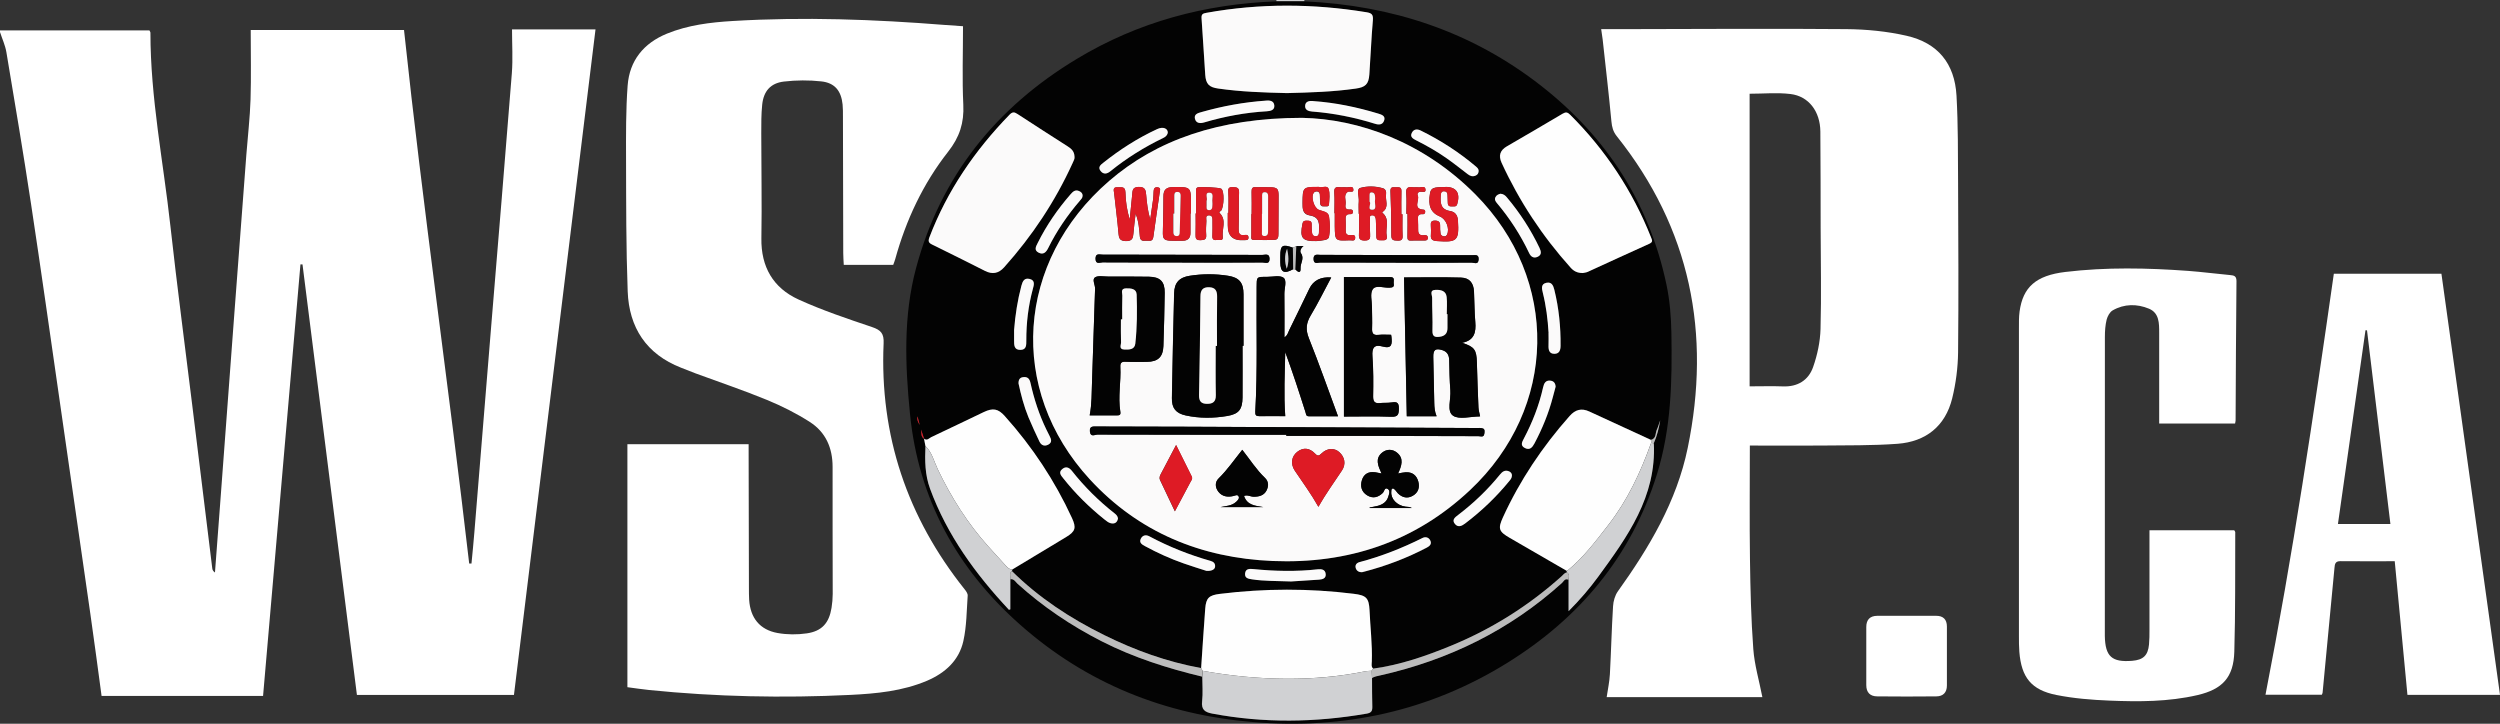 <?xml version="1.0" encoding="UTF-8"?><svg xmlns="http://www.w3.org/2000/svg" viewBox="0 0 427.28 123.69"><rect x="0" y="0" width="427.28" height="123.69" fill="#333333" stroke="none"/><g id="a"/><g id="b"/><g id="c"/><g id="d"/><g id="e"/><g id="f"/><g id="g"/><g id="h"/><g id="i"/><g id="j"/><g id="k"/><g id="l"/><g id="m"/><g id="n"/><g id="o"/><g id="p"/><g id="q"/><g id="r"/><g id="s"/><g id="t"/><g id="u"/><g id="v"/><g id="w"/><g id="x"/><g id="y"/><g id="a`"/><g id="aa"/><g id="ab"/><g id="ac"/><g id="ad"/><g id="ae"><path d="M0,5.2H25.54c.07,.15,.17,.27,.17,.4,0,11.12,2.2,22.01,3.41,33,1.13,10.21,2.48,20.4,3.73,30.6,1.14,9.32,2.28,18.64,3.43,27.95,.03,.25,.15,.49,.46,.7,.29-3.89,.59-7.77,.88-11.66,.81-10.86,1.62-21.71,2.43-32.57,.68-9.09,1.37-18.17,2.06-27.26,.24-3.12,.61-6.24,.71-9.36,.12-3.9,.03-7.8,.03-11.87h26.2c3.24,30.41,7.63,60.75,11.14,91.19h.39c.17-1.76,.35-3.52,.49-5.29,.98-11.92,1.94-23.84,2.92-35.76,1.17-14.25,2.37-28.49,3.49-42.75,.19-2.45,.03-4.93,.03-7.5h14.27c-4.64,37.88-9.28,75.75-13.94,113.75h-26.84c-3.1-24.54-6.2-49.06-9.3-73.58h-.35c-2.13,24.57-4.25,49.12-6.39,73.75H17.36c-.64-4.73-1.25-9.39-1.92-14.04-1.71-11.97-3.44-23.94-5.17-35.91-1.64-11.37-3.24-22.75-4.96-34.1C4,26.22,2.54,17.56,1.09,8.91c-.2-1.17-.72-2.29-1.09-3.43v-.28Z" style="fill:#fff;"/><path d="M218.15,.23c0-.08,0-.16,.01-.23h4.77c0,.08,0,.16,0,.24h-4.79Z" style="fill:#d0d1d3;"/><path d="M218.15,.23h4.79c14.98,.68,28.62,5.17,40.48,14.45,11.17,8.74,18.46,20.01,21.4,33.97,.57,2.71,.79,5.45,.84,8.21,.15,8.19-.01,16.36-2.49,24.27-4.39,13.99-13.23,24.52-25.57,32.17-13.31,8.25-27.89,11.4-43.44,10.11-15.07-1.25-28.49-6.61-39.85-16.68-10.8-9.58-17.34-21.49-18.78-35.97-.83-8.34-1.16-16.72,1.03-24.92,4.2-15.71,13.68-27.47,27.52-35.8C194.54,3.74,205.98,.68,218.15,.23Zm49.65,97.6c-.41,.05-.62,.4-.89,.64-5.61,5.04-11.9,9-18.88,11.87-4.31,1.77-8.7,3.31-13.36,3.93-.36-.34-.24-.79-.22-1.19,.1-2.94-.27-5.86-.39-8.79-.09-2.12-.59-2.55-2.68-2.8-7.63-.95-15.26-.92-22.89,.01-1.86,.23-2.37,.68-2.51,2.51-.26,3.39-.47,6.78-.7,10.17-5.81-1.05-11.31-3.04-16.59-5.65-5.79-2.86-11.15-6.38-15.77-10.95,.07-.07,.1-.15,.1-.24,3.07-1.85,6.14-3.69,9.21-5.55,1.55-.95,1.74-1.56,.98-3.22-2.94-6.4-6.79-12.2-11.49-17.44-1.14-1.27-2.03-1.43-3.6-.68-2.98,1.42-5.95,2.87-8.95,4.27-.37,.17-.72,.68-1.24,.27l-.51-1.57c.05,.57-.07,1.21,.5,1.59l.24,1.24c-.11,2.47-.08,4.91,.79,7.29,2.91,7.93,7.77,14.57,13.47,20.68,.03,.03,.16-.04,.25-.07v-5.17c.62-.08,.87,.46,1.23,.78,4.34,3.93,9.16,7.17,14.37,9.83,5.46,2.79,11.25,4.63,17.19,6.05,0,1.4,.12,2.82-.03,4.2-.16,1.46,.48,1.89,1.77,2.13,8.79,1.65,17.57,1.52,26.35,0,.78-.14,.99-.46,.97-1.19-.05-1.63-.04-3.27-.05-4.9,.45-.27,.95-.35,1.45-.46,11.68-2.63,22.1-7.73,31.02-15.78,.3-.27,.51-.87,1.13-.55v5.36c1.95-1.97,3.58-3.86,5.06-5.88,5-6.84,9.97-13.71,9.51-22.82,.57-1.25,.87-2.58,1.11-3.92-.22,.51-.33,1.06-.57,1.55-.3,.62-.07,1.56-1.03,1.79-3.51-1.62-7.03-3.22-10.53-4.85-1.34-.62-2.38-.32-3.36,.77-4.65,5.23-8.5,10.98-11.41,17.35-.87,1.91-.69,2.4,1.16,3.47,3.27,1.89,6.53,3.78,9.8,5.67-.09,.07-.09,.15-.02,.24ZM222.53,20.14c-14.22,0-24.91,3.84-32.96,10.79-15.92,13.75-17.43,35.63-3.31,50.98,8.35,9.08,19.03,13.46,31.26,13.97,12.84,.54,24.27-3.23,33.73-12.11,14.98-14.07,15.36-36.01,.91-50.56-8.93-8.99-19.99-12.89-29.62-13.07Zm-2.58-4.22c3.93-.1,7.85-.21,11.75-.77,1.64-.23,2.21-.74,2.33-2.41,.22-3.07,.33-6.16,.6-9.23,.08-.96-.14-1.25-1.09-1.41-9.13-1.49-18.24-1.54-27.36,.1-.62,.11-.88,.24-.83,.94,.24,3.21,.4,6.43,.63,9.65,.12,1.6,.67,2.13,2.21,2.35,3.9,.56,7.82,.68,11.75,.78Zm50.56,30.75c.2-.05,.54-.07,.83-.2,3.52-1.6,7.02-3.23,10.54-4.81,.64-.29,.46-.62,.28-1.07-3.14-7.95-7.77-14.93-13.83-20.97-.44-.44-.72-.52-1.28-.18-3.16,1.89-6.34,3.73-9.53,5.58-1.16,.68-1.47,1.57-.9,2.82,3.02,6.57,6.96,12.53,11.79,17.91,.53,.59,1.15,.93,2.07,.92Zm-86.86-19.91c-.02-.87-.53-1.33-1.14-1.72-2.87-1.84-5.74-3.67-8.59-5.54-.55-.36-.87-.41-1.38,.12-5.92,6.1-10.64,12.96-13.68,20.94-.27,.7-.15,.95,.49,1.26,3.02,1.47,6.01,2.99,9.01,4.49,1.25,.63,2.32,.45,3.26-.61,4.79-5.36,8.73-11.28,11.71-17.82,.17-.38,.39-.75,.33-1.12Zm-10.33,29.64c0,.6,0,1.21,0,1.81,0,.78,0,1.61,1.06,1.6,1.07,0,1.03-.84,1.03-1.61-.01-2.99,.34-5.93,1.12-8.82,.18-.66,.44-1.47-.57-1.7-.89-.2-1.18,.39-1.39,1.16-.66,2.48-1.05,5-1.25,7.56Zm43.01-39.19c-3.73,.26-7.39,.92-10.98,1.95-.57,.16-1.32,.35-1.13,1.14,.19,.79,.88,.84,1.59,.63,3.49-1.04,7.05-1.7,10.69-1.9,.63-.04,1.34-.19,1.29-.96-.05-.83-.76-.94-1.47-.86Zm-31.3,16.26c0-.44-.28-.68-.64-.83-.65-.26-1.05,.13-1.43,.57-2.21,2.54-4.1,5.29-5.61,8.31-.3,.6-.69,1.23,.15,1.66,.81,.42,1.29-.07,1.64-.78,1.45-2.94,3.29-5.62,5.42-8.1,.21-.25,.46-.48,.46-.84Zm79.64,23.45c0,.7,.02,1.4,0,2.09-.03,.78,.1,1.48,1.04,1.46,.81-.02,1.01-.63,1.02-1.38,.03-3.22-.29-6.4-1.06-9.54-.19-.76-.46-1.4-1.35-1.22-.98,.2-.8,1-.63,1.69,.56,2.26,.85,4.57,.99,6.89Zm1.21,9.16c-.04-.6-.32-.94-.85-1.01-.86-.12-1.14,.47-1.29,1.15-.68,3.06-1.82,5.95-3.27,8.71-.31,.6-.69,1.22,.16,1.65,.84,.43,1.28-.11,1.64-.79,1.33-2.51,2.41-5.13,3.13-7.88,.16-.63,.33-1.26,.49-1.83Zm-41.5-48.8c-.67-.05-1.3,.09-1.32,.87-.01,.66,.56,.88,1.18,.93,3.68,.28,7.28,1,10.79,2.1,.67,.21,1.26,.17,1.52-.52,.31-.82-.4-1.05-.96-1.22-3.66-1.11-7.39-1.88-11.21-2.15Zm-24.8,5.47c.07-.79-.8-1.14-1.8-.68-3.31,1.53-6.37,3.49-9.22,5.76-.44,.35-.95,.75-.47,1.38,.51,.67,1.13,.53,1.7,.06,2.76-2.24,5.76-4.1,8.96-5.65,.4-.19,.72-.42,.83-.87Zm33.23,75.06c.11-.02,.2-.04,.29-.07,3.74-.98,7.34-2.34,10.77-4.13,.48-.25,.89-.63,.59-1.22-.27-.54-.83-.68-1.32-.43-3.46,1.72-7.03,3.13-10.77,4.13-.5,.13-.83,.5-.64,1.05,.16,.49,.59,.69,1.09,.68Zm-26.61-.24c.87,.06,1.41-.23,1.47-.69,.07-.55-.25-.87-.75-1.01-3.65-1.03-7.14-2.43-10.49-4.21-.58-.31-1.14-.19-1.44,.39-.36,.69,.2,1.01,.7,1.29,2.13,1.16,4.34,2.15,6.63,2.96,1.36,.48,2.74,.9,3.88,1.27Zm-32.12-31.99c.4,1.84,.9,3.82,1.68,5.71,.59,1.41,1.23,2.8,1.89,4.18,.3,.64,.85,.86,1.51,.51,.66-.35,.53-.88,.24-1.43-.2-.37-.38-.75-.56-1.12-1.24-2.56-2.12-5.24-2.73-8.01-.16-.72-.52-1.06-1.26-.97-.55,.07-.81,.41-.78,1.12ZM252.71,29.3c.04-.37-.19-.61-.44-.82-2.89-2.44-6.04-4.48-9.44-6.16-.64-.32-1.23-.26-1.55,.4-.33,.69,.23,1,.74,1.26,1.79,.89,3.53,1.88,5.16,3.03,1.26,.88,2.46,1.83,3.68,2.77,.4,.3,.8,.46,1.29,.25,.33-.14,.52-.37,.54-.73Zm-61.63,59.28c-.07-.39-.29-.62-.55-.83-2.74-2.13-5.19-4.56-7.33-7.29-.46-.59-1.05-.84-1.68-.28-.66,.58-.16,1.09,.21,1.56,2.07,2.61,4.42,4.93,7.02,7.01,.32,.26,.67,.55,1.05,.65,.7,.18,1.17-.12,1.28-.84Zm67.33-7.35c0-.3-.21-.6-.6-.73-.63-.2-1.06,.11-1.44,.58-2.1,2.59-4.49,4.88-7.14,6.9-.53,.4-1.17,.84-.55,1.57,.54,.64,1.16,.34,1.73-.1,2.81-2.12,5.34-4.54,7.56-7.27,.21-.25,.43-.5,.44-.97Zm-1.97-48.12c-.32,.09-.67,.22-.85,.59-.2,.4,0,.72,.25,1.01,2.2,2.61,4.04,5.45,5.5,8.53,.3,.64,.8,.96,1.46,.65,.72-.33,.63-.89,.32-1.52-1.49-3.12-3.36-6-5.58-8.64-.28-.33-.59-.59-1.1-.62Zm-35.76,66.27c1.23-.08,2.99-.18,4.76-.31,.58-.04,1.19-.19,1.14-.94-.06-.8-.7-.91-1.35-.83-3.68,.4-7.35,.32-11.03-.04-.62-.06-1.31-.09-1.4,.74-.09,.82,.56,.92,1.2,1.02,2.04,.31,4.09,.26,6.68,.36Zm-63.86-28.22c-.14,.6,.13,1.03,.38,1.47l-.38-1.47Z" style="fill:#030303;"/><path d="M222.53,20.14c9.63,.18,20.69,4.08,29.62,13.07,14.46,14.56,14.07,36.49-.91,50.56-9.45,8.88-20.88,12.64-33.73,12.11-12.23-.51-22.91-4.89-31.26-13.97-14.11-15.35-12.6-37.23,3.31-50.98,8.05-6.95,18.73-10.78,32.96-10.79Zm-.99,21.93l-.57,.27c-1.78-.65-2.14-.42-2.15,1.4,0,.37,0,.74,0,1.11,.01,1.69,.66,2.04,2.2,1.16l.36,.02c.4,.46,.96,.79,.9-.16-.06-.87,.7-1.68,.07-2.59-.24-.34-.03-.89,.44-1.21h-1.24Zm28.32,16.52c2.12-.41,2.43-1.81,2.28-3.58-.15-1.72-.13-3.45-.22-5.18-.07-1.45-.75-2.34-2.21-2.39-3.31-.1-6.62-.03-9.75-.03,.16,7.94,.31,15.81,.47,23.73h5.1c-.33-.78-.38-1.51-.4-2.27-.04-2.61-.11-5.23-.17-7.84-.03-1.25,.37-1.57,1.56-1.19,.83,.26,1.14,.86,1.16,1.71,.03,1.73,.06,3.46,.2,5.18,.12,1.49-.66,3.55,.46,4.31,1.05,.71,2.98,.14,4.52,.13,.04,0,.08-.03,.1-.04-.1-.5-.26-.99-.28-1.5-.11-2.57-.2-5.13-.27-7.7-.06-2.18-.41-2.66-2.56-3.36Zm-37.5,.52h.16c0-2.94,0-5.88,0-8.82,0-1.96-.73-2.84-2.63-3.15-2.18-.35-4.38-.34-6.56,0-1.79,.28-2.63,1.18-2.67,3-.15,5.97-.27,11.94-.38,17.91-.03,1.71,.67,2.59,2.37,2.96,2.35,.51,4.74,.49,7.1,.09,1.98-.34,2.59-1.14,2.6-3.17,.02-2.94,0-5.88,0-8.82Zm7.31,12.02c-.27-3.7-.07-7.3,0-10.93,1.25,3.4,2.37,6.82,3.46,10.26,.12,.37,.06,.71,.61,.7,1.65-.02,3.29,0,4.95,0-1.68-4.55-3.24-8.98-4.98-13.34-.58-1.45-.48-2.57,.3-3.88,1.25-2.09,2.33-4.29,3.52-6.51q-2.71-.2-3.75,1.94c-1.13,2.35-2.26,4.7-3.42,7.04-.2,.4-.28,.93-.83,1.26,0-2.57,.03-4.99-.01-7.42-.02-.95,.48-2.27-.13-2.76-.61-.48-1.87-.15-2.85-.16-1.82,0-1.75,0-1.76,1.72-.07,7.09,.16,14.19-.23,21.28-.04,.65,.12,.82,.73,.81,1.49-.02,2.98,0,4.4,0Zm-33.43-.14c1.57,0,3.11,0,4.64,0,.44,0,.69-.07,.6-.62-.43-2.56,.14-5.12,0-7.68-.04-.67,.18-.9,.87-.87,1.21,.05,2.43,.03,3.65,.02,1.89-.02,2.77-.82,2.84-2.69,.11-3.03,.18-6.07,.22-9.1,.03-1.93-.78-2.73-2.7-2.76-2.34-.04-4.67-.03-7.01-.03-.74,0-1.66-.21-2.19,.14-.56,.37,.03,1.27,0,1.95-.2,5.32-.32,10.64-.52,15.95-.07,1.85-.02,3.71-.4,5.68Zm51.52-13.78c-.8,0-1.5-.06-2.19,.02-.92,.1-1.11-.3-1.07-1.12,.05-1.21-.02-2.43-.02-3.64,0-1.03-.36-2.3,.12-3.02,.53-.8,1.89-.22,2.88-.29,.51-.03,.83-.1,.72-.68-.08-.43,.31-1.13-.59-1.13-2.7,0-5.41,0-7.92,0v23.84c2.75,0,5.42-.07,8.07,.03,1.21,.05,1.3-.42,1.32-1.43,.02-1.17-.53-1.13-1.37-1-.6,.09-1.22,.03-1.82,.09-.88,.1-1.22-.17-1.21-1.14,.04-2.29,.06-4.59-.12-6.86-.11-1.44,.31-2.06,1.71-1.67,1.71,.48,1.65-.53,1.54-1.65-.01-.14-.04-.27-.06-.36Zm-17.92,17.09v.21c5.52,0,11.03,0,16.55,0,5.42,0,10.85,.04,16.27,.04,.36,0,.91,.27,1.01-.39,.05-.31,.12-.77-.19-.9-.36-.15-.82-.1-1.24-.1-16.37-.08-32.73-.15-49.1-.22-5.24-.02-10.47-.02-15.71-.04-.63,0-1.26-.1-1.16,.87,.1,1.01,.87,.51,1.29,.51,10.75,.03,21.51,.03,32.26,.03Zm19.1,6.63c.61-1.31,1.07-2.59-.21-3.6-.76-.6-1.71-.6-2.48,0-1.29,1.03-.72,2.29-.13,3.59-.47-.09-.77-.16-1.08-.21-1.13-.16-1.95,.29-2.28,1.37-.31,1.03-.06,1.98,.9,2.57,.96,.6,1.86,.37,2.67-.4,.27-.26,.31-1.01,.83-.71,.52,.3,.24,.94,.09,1.41-.26,.82-.93,1.26-1.73,1.49-.47,.13-.96,.2-1.45,.29l.04,.09h7.18c-.34-.22-.7-.18-1.05-.23-1.49-.19-2.56-1.34-2.45-2.57,.02-.22-.03-.52,.28-.54,.13,0,.3,.16,.41,.29,.16,.17,.28,.38,.44,.54,.75,.75,1.64,.94,2.55,.41,.91-.53,1.21-1.41,.94-2.41-.29-1.06-1.01-1.66-2.16-1.6-.4,.02-.79,.12-1.31,.21Zm-13.61,5.69c1.26-2.25,2.7-4.2,4.03-6.22,.72-1.09,.48-2.31-.47-3.14-.84-.74-2.04-.71-3.01,.22-.48,.46-.67,.52-1.15,.01-.88-.91-1.95-1.1-3.01-.27-1.01,.79-1.19,2.08-.41,3.24,1.34,1.99,2.77,3.93,4.02,6.15Zm-12.72-1.86c.61-.25,1.12,.14,1.68,.13,.88,0,1.7-.19,2.16-1.02,.41-.76,.41-1.58-.24-2.2-1.48-1.41-2.57-3.14-3.88-4.8-1.36,1.69-2.54,3.43-4.04,4.89-.68,.66-.6,1.58-.02,2.3,.64,.81,1.56,.94,2.54,.71,.3-.07,.71-.31,.89,.05,.19,.38-.14,.69-.42,.95-.75,.7-1.71,.69-2.65,.89h7.27c-1.33-.22-2.76-.31-3.27-1.91Zm-18.52-48.23c.54,1.33,.6,2.62,.72,3.88,.07,.78,.51,.79,1.04,.74,.5-.05,1.15,.26,1.27-.65,.34-2.54,.74-5.08,1.09-7.62,.04-.32,.25-.79-.36-.86-.61-.07-.67,.35-.69,.8-.02,.42-.03,.84-.08,1.26-.15,1.14-.32,2.28-.49,3.41-.43-1.43-.58-2.82-.7-4.22-.07-.82-.21-1.34-1.29-1.31-1.11,.02-1.03,.69-1.1,1.37-.15,1.39-.28,2.79-.42,4.19-.47-1.55-.7-3.09-.73-4.63-.03-1.09-.7-.84-1.32-.88-.92-.05-.66,.59-.61,1.04,.24,2.27,.55,4.54,.74,6.82,.07,.88,.23,1.32,1.27,1.34,1.08,.02,1.23-.5,1.29-1.34,.08-1.07,.23-2.13,.37-3.32Zm7.95,8.33h0c4.58,0,9.16,.02,13.75,0,.45,0,1.21,.39,1.19-.64-.02-.98-.75-.65-1.22-.65-9.12-.03-18.23-.04-27.35-.05-.49,0-1.18-.29-1.17,.7,0,1.04,.76,.62,1.2,.62,4.54,.03,9.07,.02,13.61,.02Zm36.47,.02h0c4.34,.01,8.69,.03,13.03,0,.39,0,1.08,.42,1.15-.51,.07-.96-.6-.74-1.12-.75-8.64-.03-17.28-.05-25.93-.06-.51,0-1.17-.23-1.15,.73,.03,.93,.69,.58,1.11,.58,4.3,.02,8.6,.01,12.89,.01Zm-6.3-8.35h.06c0,1.17,.04,2.34-.01,3.5-.04,.75,.13,1.06,.98,1.07,.89,0,.98-.39,.93-1.1-.06-.79-.05-1.59-.02-2.38,.01-.32-.2-.86,.42-.83,.45,.02,.57,.43,.58,.82,.04,.93,.08,1.87,.08,2.8,0,.74,.5,.63,.96,.65,.53,.02,.97-.05,.82-.74-.28-1.31,.6-2.82-.71-3.94-.1-.08-.08-.1,.03-.19,1.13-.81,.41-1.98,.56-2.98,.06-.42-.05-.9-.53-1.04-1.28-.38-2.67-.4-3.87-.06-.72,.21-.19,1.5-.26,2.3-.06,.7-.01,1.4-.01,2.1Zm-28.74-.05h.07c0-.47,0-.93,0-1.4,.03-3.17,.03-3.14-3.11-3.1-1.16,.02-1.6,.51-1.59,1.61,0,1.49-.04,2.99-.06,4.48-.04,3.22-.53,3.13,3.38,3.08,.86-.01,1.29-.47,1.3-1.31,.01-1.12,0-2.24,0-3.36Zm.95,0h-.07c0,1.21,.03,2.43-.01,3.64-.02,.62,.09,.95,.82,.93,.66-.02,1.06-.08,1-.9-.06-.79-.02-1.59,.03-2.38,.02-.36-.23-.97,.44-.97,.67,0,.6,.58,.6,1.04,0,.84,.02,1.68-.02,2.52-.03,.6,.31,.72,.78,.66,.4-.06,1.09,.25,1-.55-.15-1.34,.67-2.8-.48-4.01-.31-.33,.12-.32,.21-.46,.51-.83,.54-3.29,.04-3.73-.27-.24-3.85-.42-4.14-.21-.28,.2-.18,.5-.19,.77,0,1.21,0,2.43,0,3.64Zm42.66-4.52c-2.09-.01-2.51,.16-2.68,1.07-.38,2.13,.14,3.33,1.71,3.98,1.05,.43,1.68,2.05,1.21,3.07-.12,.26-.3,.33-.55,.31-.32-.03-.53-.21-.57-.51-.06-.41-.09-.84-.07-1.26,.02-.64-.21-.92-.89-.92-.7,0-.73,.38-.7,.89,.03,.51,.06,1.03,.01,1.54-.08,.81,.3,1.01,1.05,1.07,3.47,.25,3.78-.07,3.58-3.49-.06-.99-.52-1.52-1.36-1.65-1.7-.28-1.65-1.47-1.58-2.72,.02-.37,.12-.65,.54-.66,.39,0,.6,.21,.61,.6,.02,.47,.04,.93,.05,1.4,0,.5,.31,.64,.74,.59,.34-.03,.72,.14,.88-.42,.54-1.86-.14-2.89-1.98-2.91Zm-46.28,55.42c.98-1.84,1.81-3.39,2.63-4.95,.16-.31,.45-.59,.23-1.02-.87-1.72-1.71-3.44-2.66-5.35-.96,1.82-1.77,3.38-2.6,4.94-.18,.34-.32,.67-.14,1.05,.81,1.71,1.62,3.41,2.53,5.34Zm24.63-55.42c-2.79-.01-2.79,.02-2.82,2.73-.01,1,.02,1.95,1.24,2.14,1.81,.28,1.61,1.59,1.57,2.86-.01,.35-.06,.67-.5,.7-.48,.03-.67-.28-.7-.69-.04-.46-.05-.93-.05-1.4,0-.54-.37-.57-.77-.57-.37,0-.69-.04-.8,.52-.5,2.43-.05,3.02,2.38,2.96,.46-.01,.93-.09,1.38-.17,.33-.06,.7-.2,.77-.53,.24-1.15,.18-2.34,.01-3.48-.13-.86-1.09-.89-1.76-1.16-.84-.33-1.4-2.29-.82-2.95,.1-.12,.32-.2,.48-.2,.31,0,.51,.22,.53,.54,.03,.47,.05,.93,.05,1.4,0,.49,.26,.67,.71,.62,.3-.03,.77,.13,.8-.33,.06-.88,.2-1.83-.06-2.63-.24-.73-1.17-.15-1.65-.34Zm-11.52,4.64h-.04c0,1.21,0,2.43,0,3.64,0,.29-.14,.75,.36,.76,1.21,.03,2.43,.05,3.64-.01,.62-.03,.62-.59,.63-1.07,0-1.45,.03-2.89,.02-4.34-.04-4.02,.59-3.55-3.72-3.58-.05,0-.09,0-.14,0-.64-.08-.77,.23-.75,.82,.04,1.26,.01,2.52,.01,3.78Zm26.45-.05h.19c0,1.3,.02,2.61-.01,3.91-.01,.47,.08,.69,.6,.66,.74-.03,1.49,0,2.24-.01,.28,0,.59,0,.64-.37,.05-.45-.24-.59-.61-.54-.97,.13-1.07-.44-1.04-1.18,.02-.37-.02-.74-.02-1.12,0-.61-.26-1.4,.85-1.29,.21,.02,.34-.14,.37-.34,.03-.19-.03-.42-.25-.43-1.98-.11-.64-1.63-1.02-2.42-.1-.21-.06-.53,.33-.63,.36-.1,1.15,.31,.98-.5-.11-.56-.8-.21-1.22-.27-.32-.05-.66,.03-.98-.02-.84-.11-1.15,.16-1.08,1.06,.1,1.16,.02,2.33,.02,3.49Zm-12.3-.11h.06c0,.75-.01,1.49,0,2.24,.04,2.49,.05,2.5,2.54,2.39,.36-.02,.95,.25,.96-.45,0-.58-.51-.44-.85-.43-.64,.03-.8-.29-.78-.85,.02-.51,0-1.03,0-1.54-.02-.61-.15-1.27,.83-1.2,.27,.02,.44-.16,.41-.44-.03-.4-.36-.36-.63-.35-.76,.03-.68-.52-.62-.96,.09-.68-.4-1.48,.33-2.04,.3-.23,1.14,.28,.98-.53-.11-.57-.8-.21-1.22-.27-.37-.05-.75,.03-1.12-.02-.75-.09-.96,.19-.91,.94,.08,1.16,.02,2.33,.02,3.5Zm-18.12-.05h-.1c0,.7,0,1.4,0,2.1q-.04,2.76,2.75,2.56s.09,0,.14,0c.34,0,.68,0,.65-.49-.03-.4-.33-.44-.6-.39-1.02,.18-1.11-.38-1.08-1.2,.06-2.01,0-4.02,.07-6.02,.03-.89-.38-.94-1.08-.96-.75-.02-.8,.27-.76,.91,.07,1.16,.02,2.33,.02,3.5Zm29.76,.23h-.19c0-1.31-.03-2.62,.01-3.92,.03-.86-.56-.67-1.04-.69-.48-.02-.88-.07-.84,.7,.11,2.52,.15,5.04,.15,7.56,0,.86,.46,.83,1.06,.86,.66,.03,.91-.17,.87-.87-.06-1.21-.02-2.43-.02-3.64Z" style="fill:#fbfafa;"/><path d="M205.29,114.18c.23-3.39,.44-6.78,.7-10.17,.14-1.82,.65-2.28,2.51-2.51,7.63-.94,15.26-.96,22.89-.01,2.08,.26,2.58,.68,2.68,2.8,.13,2.93,.49,5.85,.39,8.79-.01,.4-.14,.85,.22,1.19l-.26,.37c-.37,.03-.75,.03-1.12,.1-4.39,.9-8.86,1.28-13.32,1.27-4.83-.02-9.66-.49-14.44-1.36-.09-.16-.18-.31-.26-.47Z" style="fill:#fefefe;"/><path d="M267.82,97.59c-3.27-1.89-6.53-3.78-9.8-5.67-1.85-1.07-2.03-1.56-1.16-3.47,2.91-6.37,6.77-12.11,11.41-17.35,.97-1.09,2.02-1.39,3.36-.77,3.51,1.63,7.02,3.24,10.53,4.85l.03,.52c-1.79,5.01-4.03,9.8-7.32,14.03-2.16,2.79-4.29,5.62-7.06,7.86Z" style="fill:#fefefe;"/><path d="M219.95,15.91c-3.93-.09-7.85-.22-11.75-.78-1.54-.22-2.1-.75-2.21-2.35-.23-3.21-.39-6.43-.63-9.65-.05-.7,.21-.83,.83-.94,9.12-1.64,18.23-1.59,27.36-.1,.95,.15,1.17,.45,1.09,1.41-.27,3.07-.38,6.15-.6,9.23-.12,1.67-.68,2.18-2.33,2.41-3.9,.56-7.82,.67-11.75,.77Z" style="fill:#fbfafa;"/><path d="M270.51,46.66c-.92,.01-1.55-.33-2.07-.92-4.83-5.38-8.77-11.34-11.79-17.91-.57-1.25-.27-2.14,.9-2.82,3.18-1.85,6.37-3.7,9.53-5.58,.56-.33,.84-.25,1.28,.18,6.06,6.04,10.68,13.02,13.83,20.97,.18,.45,.36,.78-.28,1.07-3.52,1.58-7.03,3.21-10.54,4.81-.29,.13-.63,.15-.83,.2Z" style="fill:#fefefe;"/><path d="M158.17,76.24c-.08-.41-.16-.83-.24-1.24v-.03c.52,.42,.88-.09,1.25-.27,2.99-1.4,5.96-2.85,8.95-4.27,1.57-.75,2.47-.59,3.6,.68,4.7,5.24,8.55,11.05,11.49,17.44,.76,1.66,.58,2.27-.98,3.22-3.06,1.86-6.14,3.7-9.21,5.55-.59,.01-.91-.42-1.26-.79-.95-1.02-1.88-2.06-2.81-3.09-3.57-3.97-6.38-8.42-8.68-13.23-.65-1.35-.97-2.88-2.11-3.98Z" style="fill:#fefefe;"/><path d="M183.65,26.75c.06,.37-.16,.75-.33,1.12-2.98,6.55-6.91,12.46-11.71,17.82-.95,1.06-2.01,1.24-3.26,.61-3-1.51-5.99-3.02-9.01-4.49-.63-.31-.75-.56-.49-1.26,3.04-7.97,7.76-14.84,13.68-20.94,.52-.53,.83-.48,1.38-.12,2.85,1.87,5.72,3.7,8.59,5.54,.61,.39,1.12,.85,1.14,1.72Z" style="fill:#fbfafa;"/><path d="M205.55,114.65c4.77,.87,9.6,1.34,14.44,1.36,4.46,.02,8.92-.36,13.32-1.27,.36-.07,.74-.07,1.12-.1,.02,.42,.04,.83,.07,1.24,.01,1.63,0,3.27,.05,4.9,.02,.73-.18,1.06-.97,1.19-8.79,1.52-17.56,1.65-26.35,0-1.29-.24-1.94-.67-1.77-2.13,.16-1.38,.03-2.8,.03-4.2l.08-1Z" style="fill:#d0d1d3;"/><path d="M158.17,76.24c1.14,1.09,1.46,2.63,2.11,3.98,2.3,4.8,5.11,9.26,8.68,13.23,.93,1.04,1.87,2.07,2.81,3.09,.34,.37,.67,.8,1.26,.79,0,.09-.03,.18-.1,.24-.46,.4-.22,.93-.25,1.4v5.17c-.09,.03-.22,.09-.25,.07-5.7-6.1-10.56-12.75-13.47-20.68-.88-2.38-.9-4.82-.79-7.29Z" style="fill:#d0d1d3;"/><path d="M267.82,97.59c2.77-2.24,4.89-5.07,7.06-7.86,3.29-4.23,5.52-9.02,7.32-14.03l.46,.06c.46,9.11-4.51,15.98-9.51,22.82-1.47,2.01-3.1,3.91-5.06,5.88,0-1.97,0-3.67,0-5.36,.04-.45,.23-.94-.28-1.27-.07-.08-.07-.16,.02-.24Z" style="fill:#d0d1d3;"/><path d="M267.8,97.83c.51,.33,.33,.81,.28,1.27-.62-.32-.82,.27-1.13,.55-8.92,8.05-19.34,13.15-31.02,15.78-.5,.11-1,.19-1.45,.46-.02-.41-.04-.83-.07-1.24,.09-.12,.17-.25,.26-.37,4.65-.63,9.04-2.16,13.36-3.93,6.97-2.87,13.26-6.83,18.88-11.87,.27-.24,.48-.59,.89-.64Z" style="fill:#bcbcbc;"/><path d="M172.68,98.98c.03-.48-.21-1,.25-1.4,4.61,4.57,9.97,8.08,15.77,10.95,5.27,2.61,10.77,4.6,16.59,5.65,.09,.16,.18,.31,.26,.47-.03,.33-.05,.66-.08,1-5.94-1.43-11.73-3.27-17.19-6.05-5.21-2.66-10.03-5.9-14.37-9.83-.35-.32-.6-.86-1.23-.78Z" style="fill:#bcbcbc;"/><path d="M173.32,56.39c.2-2.56,.59-5.08,1.25-7.56,.21-.78,.5-1.37,1.39-1.16,1.01,.23,.75,1.04,.57,1.7-.78,2.89-1.13,5.83-1.12,8.82,0,.77,.04,1.61-1.03,1.61-1.07,0-1.06-.82-1.06-1.6,0-.6,0-1.21,0-1.81Z" style="fill:#fbfafa;"/><path d="M216.33,17.2c.71-.08,1.42,.03,1.47,.86,.05,.76-.66,.92-1.29,.96-3.64,.21-7.2,.87-10.69,1.9-.71,.21-1.4,.16-1.59-.63-.19-.79,.55-.98,1.13-1.14,3.59-1.02,7.25-1.69,10.98-1.95Z" style="fill:#fbfafa;"/><path d="M185.03,33.46c0,.36-.25,.59-.46,.84-2.13,2.48-3.97,5.16-5.42,8.1-.35,.71-.83,1.2-1.64,.78-.84-.43-.45-1.06-.15-1.66,1.5-3.02,3.4-5.77,5.61-8.31,.38-.44,.78-.84,1.43-.57,.36,.15,.64,.39,.63,.83Z" style="fill:#fbfafa;"/><path d="M264.67,56.91c-.14-2.33-.42-4.63-.99-6.89-.17-.69-.35-1.49,.63-1.69,.89-.18,1.16,.46,1.35,1.22,.77,3.14,1.09,6.31,1.06,9.54,0,.75-.21,1.36-1.02,1.38-.94,.02-1.07-.69-1.04-1.46,.03-.7,0-1.39,0-2.09Z" style="fill:#fbfafa;"/><path d="M265.88,66.07c-.15,.57-.32,1.2-.49,1.83-.72,2.76-1.8,5.37-3.13,7.88-.36,.68-.8,1.22-1.64,.79-.85-.43-.47-1.05-.16-1.65,1.46-2.77,2.59-5.66,3.27-8.71,.15-.68,.43-1.27,1.29-1.15,.53,.08,.81,.41,.85,1.01Z" style="fill:#fbfafa;"/><path d="M224.38,17.27c3.83,.26,7.55,1.04,11.21,2.15,.56,.17,1.28,.41,.96,1.22-.26,.68-.85,.73-1.52,.52-3.52-1.1-7.11-1.82-10.79-2.1-.62-.05-1.19-.27-1.18-.93,.01-.78,.65-.92,1.32-.87Z" style="fill:#fbfafa;"/><path d="M199.58,22.74c-.11,.45-.43,.68-.83,.87-3.2,1.55-6.2,3.41-8.96,5.65-.58,.47-1.19,.61-1.7-.06-.48-.64,.02-1.03,.47-1.38,2.85-2.27,5.91-4.23,9.22-5.76,1.01-.47,1.87-.11,1.81,.68Z" style="fill:#fbfafa;"/><path d="M232.81,97.8c-.5,.01-.92-.18-1.09-.68-.18-.55,.15-.92,.64-1.05,3.74-.99,7.31-2.4,10.77-4.13,.5-.25,1.06-.11,1.32,.43,.3,.6-.11,.97-.59,1.22-3.43,1.8-7.02,3.16-10.77,4.13-.09,.02-.18,.04-.29,.07Z" style="fill:#fbfafa;"/><path d="M206.2,97.57c-1.14-.37-2.52-.79-3.88-1.27-2.29-.8-4.5-1.8-6.63-2.96-.5-.27-1.06-.59-.7-1.29,.3-.58,.87-.7,1.44-.39,3.34,1.78,6.84,3.18,10.49,4.21,.5,.14,.82,.46,.75,1.01-.06,.46-.59,.74-1.47,.69Z" style="fill:#fbfafa;"/><path d="M174.08,65.58c-.03-.71,.24-1.05,.78-1.12,.73-.1,1.1,.24,1.26,.97,.61,2.77,1.49,5.46,2.73,8.01,.18,.38,.36,.75,.56,1.12,.29,.54,.42,1.07-.24,1.43-.65,.35-1.2,.13-1.51-.51-.66-1.38-1.3-2.77-1.89-4.18-.78-1.89-1.28-3.87-1.68-5.71Z" style="fill:#fbfafa;"/><path d="M252.71,29.3c-.02,.36-.22,.6-.55,.73-.49,.2-.89,.05-1.29-.25-1.22-.93-2.42-1.89-3.68-2.77-1.64-1.15-3.37-2.13-5.16-3.03-.51-.26-1.08-.57-.74-1.26,.32-.66,.91-.72,1.55-.4,3.39,1.67,6.55,3.71,9.44,6.16,.25,.22,.48,.45,.44,.82Z" style="fill:#fbfafa;"/><path d="M191.08,88.58c-.1,.72-.58,1.03-1.28,.84-.38-.1-.73-.4-1.05-.65-2.6-2.08-4.95-4.4-7.02-7.01-.37-.47-.87-.98-.21-1.56,.63-.56,1.21-.31,1.68,.28,2.15,2.73,4.6,5.15,7.33,7.29,.27,.21,.48,.44,.55,.83Z" style="fill:#fbfafa;"/><path d="M258.41,81.23c0,.47-.24,.72-.44,.97-2.23,2.73-4.75,5.14-7.56,7.27-.57,.43-1.19,.73-1.73,.1-.62-.73,.03-1.17,.55-1.57,2.65-2.02,5.04-4.31,7.14-6.9,.38-.47,.81-.79,1.44-.58,.4,.13,.6,.42,.6,.73Z" style="fill:#fbfafa;"/><path d="M256.44,33.11c.5,.03,.82,.28,1.1,.62,2.23,2.65,4.09,5.52,5.58,8.64,.3,.64,.39,1.19-.32,1.52-.67,.31-1.16,0-1.46-.65-1.46-3.08-3.3-5.92-5.5-8.53-.25-.3-.45-.61-.25-1.01,.18-.37,.53-.5,.85-.59Z" style="fill:#fbfafa;"/><path d="M220.68,99.38c-2.59-.1-4.65-.05-6.68-.36-.64-.1-1.29-.19-1.2-1.02,.09-.83,.78-.8,1.4-.74,3.67,.37,7.35,.45,11.03,.04,.64-.07,1.29,.03,1.35,.83,.06,.75-.56,.89-1.14,.94-1.77,.13-3.53,.23-4.76,.31Z" style="fill:#fbfafa;"/><path d="M282.65,75.76l-.46-.06c-.01-.17-.02-.34-.03-.52,.96-.23,.73-1.18,1.03-1.79,.24-.49,.35-1.04,.57-1.55-.24,1.34-.54,2.67-1.11,3.92Z" style="fill:#bcbcbc;"/><path d="M157.94,74.98v.03c-.57-.38-.46-1.02-.51-1.59l.51,1.57Z" style="fill:#de1b25;"/><path d="M156.81,71.16l.38,1.47c-.25-.43-.52-.86-.38-1.47Z" style="fill:#de1b25;"/><path d="M249.86,58.58c2.14,.7,2.5,1.18,2.56,3.36,.07,2.57,.16,5.13,.27,7.7,.02,.5,.18,.99,.28,1.5-.02,0-.06,.04-.1,.04-1.54,0-3.47,.58-4.52-.13-1.12-.76-.34-2.82-.46-4.31-.14-1.72-.16-3.45-.2-5.18-.02-.85-.33-1.45-1.16-1.71-1.19-.38-1.59-.06-1.56,1.19,.06,2.61,.13,5.23,.17,7.84,.01,.75,.07,1.49,.4,2.27h-5.1c-.16-7.93-.31-15.8-.47-23.73,3.13,0,6.44-.07,9.75,.03,1.45,.04,2.14,.93,2.21,2.39,.08,1.73,.07,3.46,.22,5.18,.15,1.78-.16,3.17-2.28,3.58Zm-2.47-4.89h-.11c0-.98,.09-1.97-.02-2.94-.13-1.06-.98-1.25-1.89-1.21-1.11,.04-.58,.88-.59,1.36-.02,1.87,.11,3.73,.05,5.6-.03,1.02,.39,1.18,1.24,1.06,.89-.12,1.33-.59,1.33-1.49,0-.79,0-1.59,0-2.38Z" style="fill:#030303;"/><path d="M212.37,59.1c0,2.94,.02,5.88,0,8.82-.02,2.03-.62,2.83-2.6,3.17-2.36,.4-4.75,.42-7.1-.09-1.69-.37-2.4-1.25-2.37-2.96,.1-5.97,.23-11.94,.38-17.91,.04-1.82,.88-2.73,2.67-3,2.18-.34,4.38-.34,6.56,0,1.9,.3,2.63,1.19,2.63,3.15,0,2.94,0,5.88,0,8.82h-.16Zm-4.59,.04h.22c0-2.8-.03-5.6,.02-8.39,.02-1.03-.29-1.62-1.37-1.65-1.05-.03-1.47,.46-1.48,1.53-.05,5.64-.13,11.28-.24,16.92-.02,1.01,.36,1.47,1.36,1.48,1.02,0,1.53-.37,1.51-1.49-.05-2.8-.02-5.6-.02-8.39Z" style="fill:#030303;"/><path d="M219.67,71.12c-1.42,0-2.91-.02-4.4,0-.61,0-.76-.17-.73-.81,.4-7.09,.16-14.19,.23-21.28,.02-1.72-.06-1.73,1.76-1.72,.98,0,2.24-.32,2.85,.16,.61,.49,.11,1.81,.13,2.76,.04,2.43,.01,4.85,.01,7.42,.55-.34,.63-.86,.83-1.26,1.16-2.34,2.28-4.69,3.42-7.04q1.03-2.14,3.75-1.94c-1.19,2.22-2.26,4.42-3.52,6.51-.78,1.31-.88,2.42-.3,3.88,1.74,4.36,3.3,8.79,4.98,13.34-1.66,0-3.31-.01-4.95,0-.54,0-.49-.33-.61-.7-1.08-3.44-2.21-6.86-3.46-10.26-.08,3.63-.27,7.23,0,10.93Z" style="fill:#030303;"/><path d="M186.24,70.99c.38-1.97,.33-3.83,.4-5.68,.2-5.32,.32-10.64,.52-15.95,.03-.68-.56-1.58,0-1.95,.53-.35,1.44-.14,2.19-.14,2.34,0,4.67,0,7.01,.03,1.93,.03,2.73,.83,2.7,2.76-.04,3.03-.12,6.07-.22,9.1-.07,1.87-.94,2.67-2.84,2.69-1.22,.01-2.43,.04-3.65-.02-.68-.03-.9,.2-.87,.87,.14,2.56-.43,5.12,0,7.68,.09,.55-.15,.62-.6,.62-1.53-.01-3.07,0-4.64,0Zm5.56-16.4h-.23c0,1.31-.03,2.61,.02,3.92,.02,.45-.45,1.21,.58,1.24,.83,.03,1.75,.02,1.86-1.01,.31-2.79,.32-5.6,.23-8.39-.03-1.01-.99-1.09-1.83-1.06-.98,.03-.6,.79-.62,1.25-.05,1.35-.02,2.71-.02,4.06Z" style="fill:#030303;"/><path d="M237.76,57.21c.01,.09,.04,.22,.06,.36,.11,1.12,.17,2.13-1.54,1.65-1.4-.39-1.82,.24-1.71,1.67,.17,2.28,.16,4.58,.12,6.86-.02,.96,.32,1.24,1.21,1.14,.6-.07,1.22,0,1.82-.09,.83-.13,1.38-.17,1.37,1-.02,1.01-.11,1.48-1.32,1.43-2.66-.1-5.32-.03-8.07-.03v-23.84c2.51,0,5.21,0,7.92,0,.89,0,.51,.7,.59,1.13,.11,.58-.21,.65-.72,.68-.99,.06-2.35-.52-2.88,.29-.47,.72-.12,1.99-.12,3.02,0,1.21,.07,2.43,.02,3.64-.03,.82,.16,1.22,1.07,1.12,.69-.08,1.39-.02,2.19-.02Z" style="fill:#030303;"/><path d="M219.84,74.3c-10.75,0-21.51,0-32.26-.03-.42,0-1.19,.5-1.29-.51-.1-.97,.53-.87,1.16-.87,5.24,.02,10.47,.02,15.71,.04,16.37,.07,32.73,.15,49.1,.22,.42,0,.87-.05,1.24,.1,.31,.13,.24,.59,.19,.9-.1,.66-.65,.39-1.01,.39-5.42,0-10.85-.03-16.27-.04-5.52,0-11.03,0-16.55,0v-.21Z" style="fill:#030303;"/><path d="M238.94,80.93c.52-.09,.91-.19,1.31-.21,1.15-.06,1.87,.53,2.16,1.6,.27,1-.03,1.89-.94,2.41-.91,.53-1.8,.33-2.55-.41-.16-.16-.28-.38-.44-.54-.12-.12-.28-.3-.41-.29-.31,.02-.26,.31-.28,.54-.12,1.24,.96,2.38,2.45,2.57,.35,.05,.71,0,1.05,.23h-7.18l-.04-.09c.48-.1,.97-.16,1.45-.29,.8-.22,1.46-.66,1.73-1.49,.15-.47,.42-1.11-.09-1.41-.52-.3-.56,.45-.83,.71-.81,.77-1.7,1-2.67,.4-.96-.59-1.21-1.55-.9-2.57,.33-1.09,1.15-1.54,2.28-1.37,.31,.04,.61,.12,1.08,.21-.59-1.3-1.17-2.56,.13-3.59,.77-.61,1.72-.6,2.48,0,1.28,1.01,.82,2.29,.21,3.6Z" style="fill:#030303;"/><path d="M225.33,86.62c-1.25-2.22-2.68-4.16-4.02-6.15-.78-1.16-.6-2.45,.41-3.24,1.06-.83,2.13-.64,3.01,.27,.48,.5,.68,.45,1.15-.01,.97-.94,2.17-.96,3.01-.22,.95,.84,1.19,2.05,.47,3.14-1.33,2.02-2.76,3.97-4.03,6.22Z" style="fill:#de1b25;"/><path d="M212.61,84.76c.52,1.61,1.95,1.69,3.27,1.91h-7.27c.94-.2,1.9-.2,2.65-.89,.28-.26,.61-.58,.42-.95-.18-.36-.59-.12-.89-.05-.98,.23-1.9,.09-2.54-.71-.57-.72-.66-1.64,.02-2.3,1.5-1.47,2.68-3.2,4.04-4.89,1.32,1.67,2.4,3.39,3.88,4.8,.65,.62,.65,1.44,.24,2.2-.45,.83-1.28,1.02-2.16,1.02-.55,0-1.07-.39-1.68-.13Z" style="fill:#030303;"/><path d="M194.09,36.53c-.14,1.19-.29,2.26-.37,3.32-.06,.84-.21,1.36-1.29,1.34-1.04-.02-1.19-.46-1.27-1.34-.19-2.28-.5-4.54-.74-6.82-.05-.46-.31-1.1,.61-1.04,.62,.04,1.29-.21,1.32,.88,.04,1.54,.26,3.08,.73,4.63,.14-1.4,.27-2.79,.42-4.19,.07-.68-.01-1.34,1.1-1.37,1.08-.02,1.22,.49,1.29,1.31,.12,1.39,.27,2.78,.7,4.22,.16-1.14,.34-2.28,.49-3.41,.06-.42,.06-.84,.08-1.26,.02-.45,.08-.87,.69-.8,.61,.07,.41,.55,.36,.86-.35,2.54-.75,5.08-1.09,7.62-.12,.92-.77,.61-1.27,.65-.54,.05-.97,.04-1.04-.74-.11-1.27-.18-2.56-.72-3.88Z" style="fill:#de1b25;"/><path d="M202.05,44.86c-4.54,0-9.07,.01-13.61-.02-.43,0-1.19,.41-1.2-.62,0-.99,.68-.7,1.17-.7,9.12,0,18.23,.02,27.35,.05,.47,0,1.2-.32,1.22,.65,.02,1.02-.75,.63-1.19,.64-4.58,.03-9.16,.02-13.75,.02h0Z" style="fill:#030303;"/><path d="M238.52,44.88c-4.3,0-8.6,0-12.89-.01-.42,0-1.08,.34-1.11-.58-.03-.96,.64-.73,1.15-.73,8.64,.01,17.28,.04,25.93,.06,.52,0,1.19-.21,1.12,.75-.07,.93-.76,.51-1.15,.51-4.34,.03-8.69,.02-13.03,.02h0Z" style="fill:#030303;"/><path d="M232.22,36.53c0-.7-.05-1.41,.01-2.1,.07-.8-.46-2.1,.26-2.3,1.19-.34,2.59-.32,3.87,.06,.48,.14,.59,.62,.53,1.04-.15,1,.57,2.17-.56,2.98-.12,.08-.13,.11-.03,.19,1.31,1.12,.44,2.63,.71,3.94,.15,.69-.29,.77-.82,.74-.46-.02-.97,.09-.96-.65,0-.93-.04-1.87-.08-2.8-.02-.4-.13-.81-.58-.82-.62-.02-.41,.51-.42,.83-.03,.79-.03,1.59,.02,2.38,.05,.71-.04,1.11-.93,1.1-.84,0-1.01-.32-.98-1.07,.06-1.17,.01-2.34,.01-3.5h-.06Zm1.86-2.06c.41,.31-.53,1.42,.5,1.38,.84-.03,.33-1.05,.44-1.63,.05-.27,0-.55-.02-.83-.03-.32-.26-.5-.55-.51-.4-.01-.36,.32-.37,.59-.01,.28,0,.55,0,.99Z" style="fill:#de1b25;"/><path d="M203.47,36.47c0,1.12,0,2.24,0,3.36,0,.84-.44,1.3-1.3,1.31-3.91,.05-3.43,.14-3.38-3.08,.02-1.49,.07-2.99,.06-4.48,0-1.1,.43-1.59,1.59-1.61,3.14-.04,3.14-.08,3.11,3.1,0,.47,0,.93,0,1.4h-.07Zm-2.77,.03h-.17c0,1.07,0,2.14,0,3.2,0,.36,.14,.63,.56,.64,.45,.01,.52-.3,.53-.64,.06-2.09,.11-4.18,.16-6.27,0-.36-.12-.63-.56-.64-.46,0-.52,.29-.53,.64,0,1.02,0,2.04,0,3.06Z" style="fill:#de1b25;"/><path d="M204.42,36.47c0-1.21,0-2.43,0-3.64,0-.26-.09-.57,.19-.77,.29-.21,3.87-.02,4.14,.21,.5,.44,.47,2.91-.04,3.73-.09,.14-.52,.13-.21,.46,1.16,1.21,.33,2.67,.48,4.01,.09,.8-.61,.49-1,.55-.48,.07-.81-.05-.78-.66,.04-.84,.02-1.68,.02-2.52,0-.46,.07-1.04-.6-1.04-.67,0-.42,.61-.44,.97-.05,.79-.09,1.59-.03,2.38,.07,.81-.34,.88-1,.9-.73,.02-.84-.31-.82-.93,.04-1.21,.01-2.43,.01-3.64h.07Zm1.79-2.12c0,.31,0,.54,0,.78,0,.31-.11,.72,.35,.78,.48,.06,.64-.28,.64-.71,0-.23,.04-.47,0-.7-.1-.57,.39-1.59-.56-1.57-.83,.01-.17,1.01-.44,1.43Z" style="fill:#de1b25;"/><path d="M247.09,31.95c1.84,.01,2.52,1.05,1.98,2.91-.16,.56-.54,.39-.88,.42-.43,.04-.73-.09-.74-.59,0-.47-.03-.93-.05-1.4-.01-.39-.22-.61-.61-.6-.42,0-.52,.29-.54,.66-.07,1.25-.12,2.44,1.58,2.72,.84,.14,1.3,.67,1.36,1.65,.2,3.42-.11,3.74-3.58,3.49-.75-.05-1.13-.26-1.05-1.07,.05-.51,.01-1.03-.01-1.54-.03-.52,0-.89,.7-.89,.69,0,.91,.28,.89,.92-.01,.42,.02,.84,.07,1.26,.04,.3,.26,.48,.57,.51,.25,.02,.43-.05,.55-.31,.47-1.02-.16-2.64-1.21-3.07-1.58-.65-2.1-1.85-1.71-3.98,.16-.91,.59-1.08,2.68-1.07Z" style="fill:#de1b25;"/><path d="M200.81,87.38c-.91-1.92-1.72-3.63-2.53-5.34-.18-.38-.05-.71,.14-1.05,.83-1.55,1.64-3.11,2.6-4.94,.95,1.91,1.79,3.63,2.66,5.35,.22,.43-.07,.71-.23,1.02-.81,1.56-1.65,3.11-2.63,4.95Z" style="fill:#de1b25;"/><path d="M225.44,31.95c.49,.19,1.42-.38,1.65,.34,.26,.8,.12,1.75,.06,2.63-.03,.45-.49,.3-.8,.33-.45,.04-.71-.14-.71-.62,0-.47-.02-.93-.05-1.4-.02-.32-.22-.53-.53-.54-.16,0-.38,.08-.48,.2-.57,.66-.01,2.62,.82,2.95,.67,.27,1.64,.3,1.76,1.16,.17,1.14,.22,2.33-.01,3.48-.07,.33-.44,.48-.77,.53-.46,.08-.92,.15-1.38,.17-2.43,.06-2.88-.53-2.38-2.96,.11-.55,.43-.51,.8-.52,.4,0,.76,.03,.77,.57,0,.47,.01,.93,.05,1.4,.03,.41,.22,.72,.7,.69,.44-.03,.49-.35,.5-.7,.04-1.26,.24-2.58-1.57-2.86-1.23-.19-1.25-1.13-1.24-2.14,.03-2.71,.03-2.74,2.82-2.73Z" style="fill:#de1b25;"/><path d="M213.92,36.59c0-1.26,.03-2.52-.01-3.78-.02-.58,.12-.9,.75-.82,.05,0,.09,0,.14,0,4.3,.03,3.68-.45,3.72,3.58,.01,1.45,0,2.89-.02,4.34,0,.48,0,1.04-.63,1.07-1.21,.06-2.42,.04-3.64,.01-.5-.01-.36-.47-.36-.76-.01-1.21,0-2.43,0-3.64h.04Zm1.8-.05h-.03c0,1.02,0,2.04,0,3.06,0,.3-.11,.71,.38,.74,.46,.03,.67-.25,.67-.69,0-2.04,0-4.08,.01-6.12,0-.37-.12-.65-.52-.68-.59-.04-.51,.41-.51,.77-.01,.97,0,1.95,0,2.92Z" style="fill:#de1b25;"/><path d="M240.37,36.54c0-1.16,.07-2.33-.02-3.49-.08-.9,.23-1.18,1.08-1.06,.32,.04,.66-.03,.98,.02,.42,.06,1.11-.29,1.22,.27,.16,.81-.62,.4-.98,.5-.39,.11-.43,.42-.33,.63,.38,.79-.95,2.31,1.02,2.42,.22,.01,.27,.24,.25,.43-.03,.2-.16,.36-.37,.34-1.12-.11-.84,.69-.85,1.29,0,.37,.04,.75,.02,1.12-.04,.74,.07,1.32,1.04,1.18,.37-.05,.66,.09,.61,.54-.04,.37-.36,.37-.64,.37-.75,0-1.49-.02-2.24,.01-.51,.02-.61-.2-.6-.66,.03-1.3,.01-2.61,.01-3.91h-.19Z" style="fill:#de1b25;"/><path d="M228.07,36.43c0-1.17,.06-2.34-.02-3.5-.05-.75,.16-1.03,.91-.94,.37,.04,.75-.03,1.12,.02,.42,.06,1.11-.3,1.22,.27,.16,.81-.68,.3-.98,.53-.73,.55-.24,1.35-.33,2.04-.06,.44-.13,.99,.62,.96,.27-.01,.59-.05,.63,.35,.02,.28-.15,.46-.41,.44-.98-.07-.85,.59-.83,1.2,.02,.51,.03,1.03,0,1.54-.02,.56,.14,.89,.78,.85,.33-.02,.85-.16,.85,.43,0,.7-.6,.43-.96,.45-2.49,.11-2.49,.1-2.54-2.39-.01-.75,0-1.49,0-2.24h-.06Z" style="fill:#de1b25;"/><path d="M209.95,36.38c0-1.17,.05-2.34-.02-3.5-.04-.64,0-.93,.76-.91,.71,.02,1.12,.07,1.08,.96-.08,2.01-.01,4.02-.07,6.02-.02,.82,.06,1.37,1.08,1.2,.27-.05,.57,0,.6,.39,.03,.49-.31,.49-.65,.49-.05,0-.09,0-.14,0q-2.79,.2-2.75-2.56c.01-.7,0-1.4,0-2.1h.1Z" style="fill:#de1b25;"/><path d="M239.71,36.61c0,1.21-.04,2.43,.02,3.64,.04,.7-.21,.9-.87,.87-.6-.03-1.06,0-1.06-.86,0-2.52-.04-5.04-.15-7.56-.03-.77,.36-.71,.84-.7,.48,.02,1.07-.17,1.04,.69-.04,1.31-.01,2.61-.01,3.92h.19Z" style="fill:#de1b25;"/><path d="M221.02,46c-1.54,.88-2.19,.54-2.2-1.16,0-.37,0-.74,0-1.11,0-1.82,.36-2.05,2.15-1.4,.02,1.22,.03,2.44,.05,3.66Zm-1.05-3.49c-.47,1.13-.41,2.28-.06,3.43,.42-1.13,.31-2.28,.06-3.43Z" style="fill:#030303;"/><path d="M221.55,42.06h1.24c-.47,.33-.68,.87-.44,1.21,.64,.91-.13,1.72-.07,2.59,.06,.95-.5,.62-.9,.16l.17-3.96Z" style="fill:#030303;"/><path d="M221.55,42.06l-.17,3.96-.36-.02c-.02-1.22-.03-2.44-.05-3.66l.57-.27Z" style="fill:#bcbcbc;"/><path d="M247.39,53.69c0,.79,0,1.59,0,2.38,0,.9-.44,1.37-1.33,1.49-.84,.11-1.27-.04-1.24-1.06,.06-1.86-.07-3.73-.05-5.6,0-.48-.52-1.32,.59-1.36,.91-.03,1.77,.16,1.89,1.21,.11,.97,.02,1.96,.02,2.94h.11Z" style="fill:#fbfafa;"/><path d="M207.78,59.14c0,2.8-.04,5.6,.02,8.39,.02,1.13-.5,1.5-1.51,1.49-1,0-1.38-.46-1.36-1.48,.11-5.64,.2-11.28,.24-16.92,0-1.07,.44-1.56,1.48-1.53,1.08,.03,1.39,.63,1.37,1.65-.05,2.8-.02,5.59-.02,8.39h-.22Z" style="fill:#fbfafa;"/><path d="M191.8,54.59c0-1.35-.03-2.71,.02-4.06,.02-.46-.36-1.22,.62-1.25,.84-.02,1.79,.05,1.83,1.06,.09,2.8,.08,5.61-.23,8.39-.12,1.03-1.03,1.04-1.86,1.01-1.02-.03-.56-.79-.58-1.24-.05-1.3-.02-2.61-.02-3.92h.23Z" style="fill:#fbfafa;"/><path d="M234.07,34.46c0-.44,0-.71,0-.99,.01-.27-.03-.6,.37-.59,.29,.01,.52,.19,.55,.51,.03,.27,.07,.56,.02,.83-.11,.57,.4,1.6-.44,1.63-1.03,.04-.1-1.08-.5-1.38Z" style="fill:#fbfafa;"/><path d="M200.7,36.5c0-1.02,0-2.04,0-3.06,0-.34,.06-.65,.53-.64,.44,0,.56,.28,.56,.64-.04,2.09-.1,4.18-.16,6.27,0,.35-.08,.65-.53,.64-.42-.01-.56-.28-.56-.64,0-1.07,0-2.14,0-3.2h.17Z" style="fill:#fbfafa;"/><path d="M206.21,34.36c.26-.42-.39-1.42,.44-1.43,.95-.01,.46,1,.56,1.57,.04,.23,0,.46,0,.7,0,.43-.16,.77-.64,.71-.46-.05-.34-.47-.35-.78,0-.23,0-.47,0-.78Z" style="fill:#fbfafa;"/><path d="M215.71,36.54c0-.97,0-1.95,0-2.92,0-.35-.08-.81,.51-.77,.4,.03,.53,.31,.52,.68,0,2.04,0,4.08-.01,6.12,0,.44-.2,.72-.67,.69-.49-.03-.38-.44-.38-.74-.01-1.02,0-2.04,0-3.06h.03Z" style="fill:#fbfafa;"/><path d="M219.98,42.51c.25,1.15,.36,2.3-.06,3.43-.35-1.15-.42-2.3,.06-3.43Z" style="fill:#d0d1d3;"/><path d="M164.59,4.47c0,4.58-.16,9.02,.05,13.44,.15,3.1-.64,5.54-2.6,8.03-4.28,5.45-7.19,11.67-9.04,18.36-.09,.31-.21,.62-.34,.97h-8.45c-.03-.68-.09-1.35-.09-2.03-.02-7.76-.03-15.52-.05-23.28,0-.7,.01-1.41-.06-2.1-.24-2.33-1.33-3.7-3.64-3.95-2.11-.23-4.29-.22-6.4,.03-2.28,.27-3.46,1.65-3.7,3.93-.17,1.62-.16,3.26-.16,4.9,0,5.98,.12,11.97,.02,17.95-.08,4.89,2.01,8.49,6.35,10.47,4.06,1.85,8.33,3.28,12.57,4.71,1.52,.51,2.05,1.12,1.97,2.79-.69,15.73,4.03,29.72,13.84,42.02,.25,.31,.55,.73,.53,1.08-.18,2.6-.18,5.25-.74,7.77-.74,3.31-3.09,5.45-6.19,6.78-4.21,1.79-8.68,2.21-13.17,2.43-11.47,.56-22.92,.32-34.35-.84-1.2-.12-2.4-.31-3.71-.48v-41.53h20.72c0,.5,0,1,0,1.5,.02,7.67,.03,15.33,.05,23,0,.7,0,1.4,.04,2.1,.2,3.08,1.81,5.12,4.86,5.67,1.62,.29,3.37,.3,5,.06,2.59-.38,3.8-1.78,4.22-4.36,.13-.78,.19-1.58,.2-2.37,0-7.24-.04-14.49-.02-21.73,0-3.24-1.18-5.93-3.88-7.66-2.3-1.48-4.79-2.73-7.32-3.77-4.01-1.65-8.14-3.04-12.21-4.54-.83-.31-1.65-.65-2.48-.97-5.95-2.32-8.9-6.87-9.13-13.05-.28-7.52-.26-15.04-.28-22.57-.01-4.2-.04-8.42,.27-12.6,.32-4.27,2.72-7.24,6.72-8.88,3.6-1.47,7.42-1.93,11.24-2.16,12.12-.73,24.23-.28,36.32,.68,.93,.07,1.85,.13,3.01,.21Z" style="fill:#fff;"/><path d="M299.07,76.15c0,6.6-.07,12.99,.02,19.39,.07,5.13,.19,10.27,.57,15.39,.2,2.72,1,5.39,1.55,8.22h-26.61c.19-1.31,.48-2.61,.55-3.93,.21-3.87,.3-7.75,.54-11.61,.05-.87,.33-1.85,.82-2.54,5.37-7.5,10.06-15.38,11.94-24.51,4.03-19.55,.49-37.48-12.13-53.29-.62-.78-.82-1.55-.91-2.52-.44-4.69-.99-9.36-1.5-14.04-.06-.5-.14-1-.25-1.73,1.67,0,3.19,0,4.72,0,12.4-.02,24.8-.11,37.19,0,3.43,.03,6.93,.37,10.27,1.13,5.37,1.22,8.24,4.75,8.55,10.24,.28,4.99,.24,9.99,.27,14.99,.04,9.63,.1,19.25,0,28.88-.03,2.63-.38,5.32-1.01,7.88-1.18,4.75-4.51,7.39-9.34,7.75-4.33,.32-8.69,.25-13.04,.3-4.02,.04-8.03,0-12.2,0Zm-.03-10.12c2.04,0,3.86-.06,5.68,.01,2.52,.1,4.37-1.05,5.16-3.3,.73-2.07,1.21-4.33,1.27-6.51,.16-5.74,.03-11.48,.02-17.23-.01-5.51,0-11.02-.05-16.53-.03-3.4-1.97-6.02-5.09-6.4-2.29-.28-4.63-.05-7-.05v50.01Z" style="fill:#fff;"/><path d="M367.36,90.63h14.5c.09,.16,.17,.24,.17,.32-.03,6.82,.04,13.64-.16,20.46-.13,4.35-2.01,6.39-6.29,7.39-4.97,1.15-10.03,1.15-15.08,.94-3.02-.12-6.08-.37-9.04-.96-4.3-.86-5.98-3.01-6.33-7.37-.07-.88-.07-1.77-.07-2.66,0-17.52,0-35.05,0-52.57,0-.98-.02-1.97,.11-2.94,.57-4.17,2.8-6.16,7.82-6.76,6.99-.84,14.01-.69,21.02-.18,2.38,.18,4.74,.49,7.12,.71,.68,.06,1.11,.15,1.11,1.03-.08,7.94-.11,15.89-.15,23.83,0,.14-.05,.27-.09,.52h-12.97c0-.5,0-1,0-1.5,0-4.67,.01-9.35,0-14.02,0-1.6,.02-3.37-1.74-4.11-2.05-.85-4.23-.85-6.21,.29-.49,.28-.88,1-1.03,1.58-.23,.94-.3,1.94-.3,2.91-.02,16.78-.01,33.55-.01,50.33,0,.28,0,.56,0,.84,.07,3.49,1.19,4.51,4.67,4.23,1.89-.15,2.7-.91,2.88-2.78,.08-.83,.08-1.68,.08-2.52,0-5.14,0-10.28,0-15.42v-1.58Z" style="fill:#fff;"/><path d="M409.29,95.92c-3.31,0-6.3,.02-9.29-.01-.88,0-.95,.49-1.01,1.15-.67,7.11-1.35,14.22-2.03,21.32,0,.09-.06,.17-.13,.36h-9.63c4.65-23.81,8.24-47.83,11.68-71.95h18.39c3.34,24.03,6.68,47.98,10.01,71.97h-15.82c-.72-7.59-1.44-15.13-2.17-22.84Zm-.74-6.36c-1.34-11.09-2.67-22.09-4-33.1l-.26-.02c-1.57,11.01-3.14,22.03-4.71,33.12h8.98Z" style="fill:#fff;"/><path d="M318.97,112.21c0-1.68,0-3.36,0-5.04,0-1.26,.63-1.91,1.88-1.92,3.36-.01,6.73-.01,10.09,0,1.18,0,1.81,.63,1.81,1.83,0,3.36,0,6.72,0,10.08,0,1.2-.65,1.85-1.8,1.86-3.36,.04-6.73,.03-10.09,0-1.23,0-1.89-.66-1.89-1.93,0-1.63,0-3.27,0-4.9Z" style="fill:#fff;"/></g></svg>